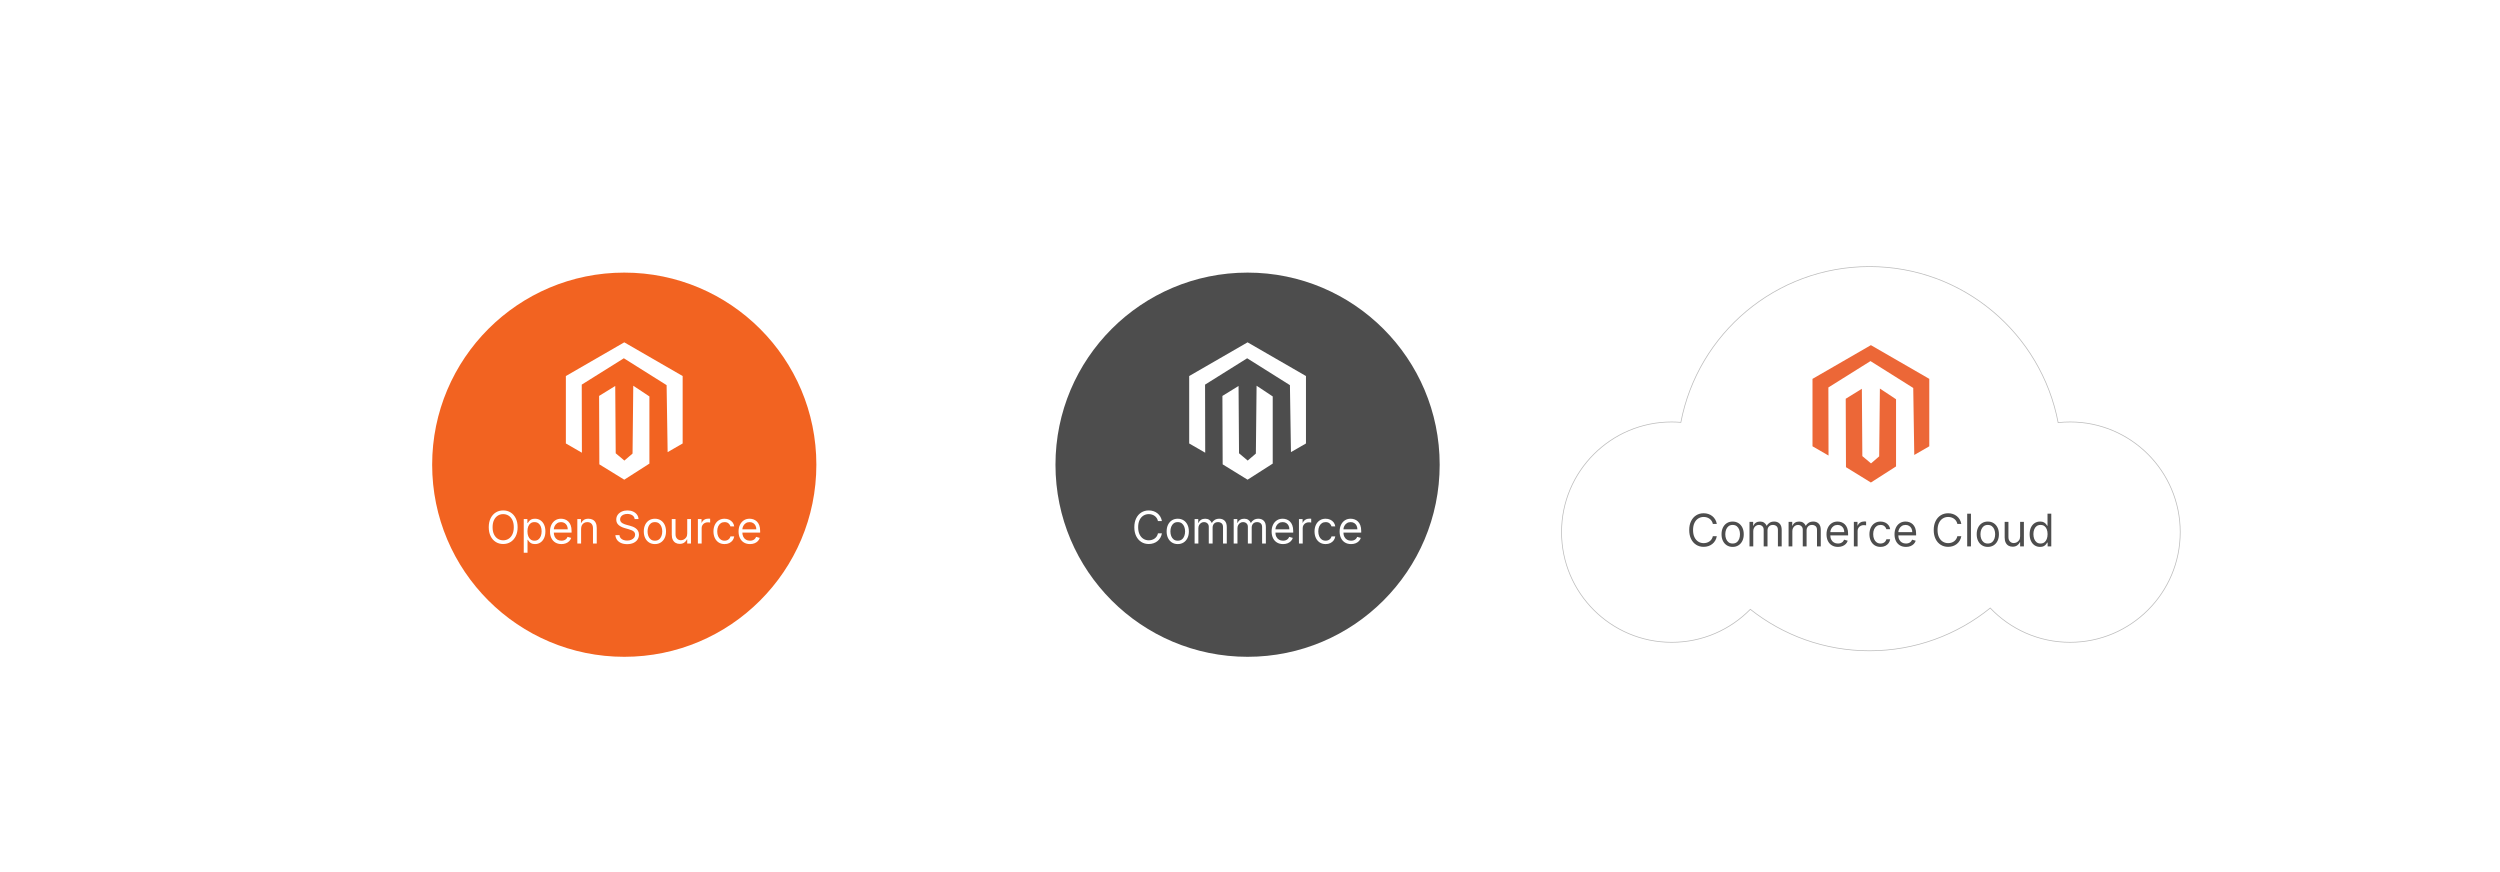 <?xml version="1.0" encoding="UTF-8"?><svg id="Layer_1" xmlns="http://www.w3.org/2000/svg" xmlns:xlink="http://www.w3.org/1999/xlink" viewBox="0 0 860 300"><defs><filter id="drop-shadow-1"><feOffset dx="0" dy="4.859"/><feGaussianBlur result="blur" stdDeviation="3.887"/><feFlood flood-color="#333" flood-opacity=".09"/><feComposite in2="blur" operator="in"/><feComposite in="SourceGraphic"/></filter><filter id="drop-shadow-2"><feOffset dx="0" dy="4.859"/><feGaussianBlur result="blur-2" stdDeviation="3.887"/><feFlood flood-color="#333" flood-opacity=".09"/><feComposite in2="blur-2" operator="in"/><feComposite in="SourceGraphic"/></filter><filter id="drop-shadow-3"><feOffset dx="0" dy="2.787"/><feGaussianBlur result="blur-3" stdDeviation="2.229"/><feFlood flood-color="#333" flood-opacity=".09"/><feComposite in2="blur-3" operator="in"/><feComposite in="SourceGraphic"/></filter></defs><circle cx="214.745" cy="155" r="66.083" fill="#f26321" filter="url(#drop-shadow-1)"/><path d="M217.843,132.686c-.082,7.777-.164,15.553-.246,23.33-.936.808-1.872,1.615-2.808,2.423-.995-.837-1.989-1.673-2.984-2.51-.054-7.72-.108-15.44-.162-23.16-1.851,1.143-3.701,2.286-5.552,3.429.029,7.846.058,15.692.086,23.539,2.856,1.76,5.712,3.519,8.568,5.279,2.885-1.846,5.769-3.692,8.654-5.538v-23.106c-1.852-1.228-3.704-2.457-5.556-3.685Z" fill="#fff"/><path d="M214.745,117.761l-20.087,11.597v23.195l5.513,3.183c-.017-7.808-.034-15.616-.051-23.424,4.827-3.022,9.654-6.044,14.481-9.066,4.904,3.082,9.808,6.163,14.712,9.245.118,7.681.236,15.363.354,23.044l5.166-2.982v-23.195l-20.087-11.597Z" fill="#fff"/><path d="M178.061,181.363c0,1.185-.214,2.211-.643,3.075s-1.016,1.53-1.763,1.999c-.747.469-1.6.702-2.559.702-.96,0-1.812-.233-2.559-.702-.747-.469-1.335-1.135-1.763-1.999-.428-.864-.643-1.89-.643-3.075,0-1.187.214-2.212.643-3.076.429-.863,1.016-1.53,1.763-1.998.747-.469,1.6-.703,2.559-.703.959,0,1.812.234,2.559.703.747.468,1.335,1.135,1.763,1.998.428.864.643,1.89.643,3.076ZM176.744,181.363c0-.975-.162-1.796-.486-2.466-.324-.67-.761-1.178-1.312-1.522-.551-.344-1.167-.517-1.848-.517-.681,0-1.297.173-1.848.517s-.988.852-1.312,1.522c-.324.67-.486,1.491-.486,2.466,0,.974.162,1.795.486,2.466.324.67.762,1.177,1.312,1.52.551.345,1.167.517,1.848.517.681,0,1.297-.172,1.848-.517.551-.344.989-.851,1.312-1.52.324-.671.486-1.492.486-2.466Z" fill="#fff"/><path d="M180.17,190.149v-11.599h1.252v1.341h.154c.095-.146.228-.335.398-.564s.415-.434.736-.615c.32-.181.755-.272,1.304-.272.71,0,1.336.178,1.878.532.541.355.964.859,1.269,1.511.304.651.456,1.42.456,2.307,0,.893-.152,1.666-.456,2.32-.304.653-.725,1.158-1.263,1.516-.538.356-1.159.535-1.862.535-.542,0-.976-.091-1.301-.272-.326-.182-.577-.389-.752-.621s-.311-.426-.406-.579h-.11v4.459h-1.296ZM181.444,182.769c0,.638.093,1.198.28,1.684.187.485.46.864.818,1.137s.798.409,1.318.409c.542,0,.995-.144,1.359-.432.364-.287.639-.675.824-1.164.185-.488.277-1.033.277-1.634,0-.593-.091-1.128-.272-1.606-.181-.477-.454-.856-.818-1.137s-.821-.42-1.37-.42c-.527,0-.97.133-1.329.398-.358.266-.629.635-.812,1.109-.183.474-.274,1.025-.274,1.655Z" fill="#fff"/><path d="M193.13,187.162c-.812,0-1.513-.181-2.101-.541-.587-.36-1.04-.866-1.356-1.516-.316-.649-.475-1.407-.475-2.271,0-.864.158-1.627.475-2.287.317-.661.76-1.178,1.329-1.549.569-.372,1.235-.558,1.996-.558.44,0,.874.073,1.302.22s.818.384,1.17.711c.351.328.631.761.84,1.299.209.538.313,1.201.313,1.988v.549h-6.502v-1.12h5.184c0-.476-.094-.9-.283-1.274-.189-.373-.456-.668-.802-.884-.346-.216-.753-.324-1.222-.324-.516,0-.962.127-1.337.382-.376.255-.664.585-.865.991-.201.406-.302.842-.302,1.307v.747c0,.637.111,1.177.332,1.617.222.441.53.776.925,1.005.396.23.855.344,1.378.344.341,0,.649-.049.925-.145.276-.098.516-.244.717-.44.201-.196.357-.44.467-.733l1.252.352c-.131.425-.353.797-.664,1.117-.311.321-.696.569-1.153.747-.458.178-.972.267-1.544.267Z" fill="#fff"/><path d="M199.896,181.912v5.074h-1.296v-8.435h1.252v1.318h.11c.197-.429.498-.773.9-1.035s.923-.393,1.56-.393c.571,0,1.071.116,1.5.349.428.232.761.584 1,1.055.238.47.357,1.065.357,1.782v5.359h-1.296v-5.272c0-.662-.172-1.18-.516-1.551-.344-.372-.816-.558-1.417-.558-.414,0-.782.09-1.106.27-.324.179-.579.44-.766.785-.186.344-.28.762-.28,1.252Z" fill="#fff"/><path d="M218.326,178.551c-.066-.556-.334-.988-.802-1.296-.469-.308-1.044-.461-1.725-.461-.498,0-.933.08-1.304.241s-.661.383-.868.665c-.207.281-.31.602-.31.961,0,.3.072.558.217.771s.33.392.557.532c.227.142.465.257.714.347.249.09.478.162.686.217l1.143.308c.292.076.62.183.98.318.361.136.707.319,1.038.552.331.232.605.53.821.893.216.362.324.808.324,1.334,0,.608-.158,1.157-.475,1.647-.317.491-.778.881-1.384,1.17s-1.341.434-2.205.434c-.805,0-1.502-.13-2.089-.39-.588-.26-1.049-.622-1.384-1.087-.335-.465-.525-1.005-.568-1.62h1.406c.037.425.18.775.431,1.052.251.276.569.481.956.615.386.133.802.2,1.249.2.52,0,.987-.085,1.4-.256.414-.17.742-.408.983-.714.242-.306.363-.663.363-1.073,0-.374-.104-.678-.313-.912-.209-.233-.483-.424-.824-.57-.341-.146-.709-.275-1.104-.385l-1.384-.396c-.879-.253-1.574-.613-2.087-1.082s-.769-1.082-.769-1.84c0-.629.171-1.18.514-1.65.342-.47.804-.836,1.384-1.098s1.23-.393,1.947-.393c.725,0,1.369.129,1.933.387s1.011.61,1.343,1.058c.331.446.506.953.524,1.52h-1.318Z" fill="#fff"/><path d="M225.289,187.162c-.761,0-1.429-.182-2.002-.544-.573-.362-1.02-.869-1.34-1.52-.321-.652-.48-1.414-.48-2.285,0-.879.16-1.645.48-2.301.32-.655.767-1.164,1.34-1.526.573-.363,1.24-.544,2.002-.544.762,0,1.429.181,2.002.544.573.362,1.02.871,1.34,1.526s.48,1.422.48,2.301c0,.871-.16,1.633-.48,2.285-.32.651-.767,1.158-1.34,1.52-.573.362-1.24.544-2.002.544ZM225.289,185.998c.579,0,1.055-.148,1.428-.445.373-.296.649-.686.829-1.17.179-.482.269-1.006.269-1.57,0-.564-.09-1.089-.269-1.576-.18-.486-.456-.88-.829-1.181-.373-.3-.85-.45-1.428-.45-.578,0-1.054.15-1.428.45-.373.301-.65.694-.829,1.181-.18.487-.269,1.013-.269,1.576,0,.565.089,1.088.269,1.57.179.483.456.874.829,1.17.373.297.85.445,1.428.445Z" fill="#fff"/><path d="M236.404,183.537v-4.986h1.296v8.435h-1.296v-1.428h-.088c-.198.429-.505.792-.922,1.09-.417.299-.945.447-1.581.447-.527,0-.996-.116-1.406-.349-.41-.232-.732-.584-.967-1.054-.234-.471-.352-1.065-.352-1.782v-5.36h1.296v5.272c0,.615.173,1.105.519,1.472.346.366.788.549,1.327.549.322,0,.65-.082.985-.247.335-.164.617-.417.846-.758.229-.34.343-.774.343-1.302Z" fill="#fff"/><path d="M240.072,186.986v-8.435h1.252v1.274h.088c.153-.417.432-.756.835-1.016s.857-.391,1.362-.391c.095,0,.214.002.357.006.143.004.251.009.324.017v1.318c-.044-.012-.144-.028-.299-.053-.156-.023-.319-.035-.492-.035-.41,0-.775.085-1.095.255-.321.17-.573.404-.758.703-.185.298-.277.638-.277,1.019v5.338h-1.296Z" fill="#fff"/><path d="M249.254,187.162c-.79,0-1.472-.186-2.042-.56-.571-.373-1.011-.888-1.318-1.543s-.461-1.404-.461-2.246c0-.856.158-1.613.475-2.271.317-.657.76-1.172,1.329-1.543.569-.372,1.235-.558,1.996-.558.593,0,1.128.109,1.604.329.476.22.866.527,1.169.923s.492.856.566,1.384h-1.296c-.099-.384-.317-.726-.656-1.024-.338-.298-.793-.447-1.365-.447-.505,0-.947.131-1.326.393s-.673.63-.884,1.103c-.211.475-.316,1.03-.316,1.667,0,.652.103,1.22.31,1.702.207.483.5.859.879,1.126.379.268.825.401,1.337.401.337,0,.643-.059.917-.176.274-.117.507-.286.697-.506.19-.219.326-.482.406-.79h1.296c-.074.498-.254.945-.541,1.343-.288.397-.666.712-1.137.944-.471.232-1.017.349-1.64.349Z" fill="#fff"/><path d="M257.997,187.162c-.812,0-1.513-.181-2.101-.541-.587-.36-1.04-.866-1.356-1.516-.316-.649-.475-1.407-.475-2.271,0-.864.158-1.627.475-2.287.317-.661.76-1.178,1.329-1.549.569-.372,1.235-.558,1.996-.558.44,0,.874.073,1.302.22s.818.384,1.17.711c.351.328.631.761.84,1.299.209.538.313,1.201.313,1.988v.549h-6.502v-1.12h5.184c0-.476-.094-.9-.283-1.274-.189-.373-.456-.668-.802-.884-.346-.216-.753-.324-1.222-.324-.516,0-.962.127-1.337.382-.376.255-.664.585-.865.991-.201.406-.302.842-.302,1.307v.747c0,.637.111,1.177.332,1.617.222.441.53.776.925,1.005.396.23.855.344,1.378.344.341,0,.649-.049.925-.145.276-.098.516-.244.717-.44.201-.196.357-.44.467-.733l1.252.352c-.131.425-.353.797-.664,1.117-.311.321-.696.569-1.153.747-.458.178-.972.267-1.544.267Z" fill="#fff"/><circle cx="429.166" cy="155" r="66.083" fill="#4d4d4d" filter="url(#drop-shadow-2)"/><path d="M432.264,132.686c-.082,7.777-.164,15.553-.246,23.33-.936.808-1.872,1.615-2.808,2.423-.995-.837-1.989-1.673-2.984-2.51-.054-7.72-.108-15.44-.162-23.16-1.851,1.143-3.701,2.286-5.552,3.429.029,7.846.058,15.692.086,23.539,2.856,1.76,5.712,3.519,8.568,5.279,2.885-1.846,5.769-3.692,8.654-5.538v-23.106c-1.852-1.228-3.704-2.457-5.556-3.685Z" fill="#fff"/><path d="M429.166,117.761l-20.087,11.597v23.195l5.513,3.183c-.017-7.808-.034-15.616-.051-23.424,4.827-3.022,9.654-6.044,14.481-9.066,4.904,3.082,9.808,6.163,14.712,9.245.118,7.681.236,15.363.354,23.044l5.166-2.982v-23.195l-20.087-11.597Z" fill="#fff"/><path d="M399.698,179.254h-1.362c-.081-.392-.221-.735-.42-1.032-.2-.297-.441-.547-.725-.75s-.598-.355-.942-.458-.703-.154-1.076-.154c-.681,0-1.297.173-1.848.517s-.988.852-1.312,1.522c-.324.67-.486,1.491-.486,2.466,0,.974.162,1.795.486,2.466.324.67.762,1.177,1.312,1.52.551.345,1.167.517,1.848.517.373,0,.732-.052,1.076-.154s.658-.255.942-.458.525-.454.725-.753c.199-.298.339-.642.42-1.029h1.362c-.102.575-.289,1.089-.56,1.543s-.608.84-1.01,1.156c-.403.316-.854.558-1.354.722-.499.165-1.033.247-1.601.247-.96,0-1.812-.233-2.559-.702-.747-.469-1.335-1.135-1.763-1.999-.428-.864-.643-1.89-.643-3.075,0-1.187.214-2.212.643-3.076.429-.863,1.016-1.53,1.763-1.998.747-.469,1.6-.703,2.559-.703.567,0,1.101.082,1.601.247.5.164.951.405,1.354.722.402.317.739.701,1.01,1.153s.458.968.56,1.546Z" fill="#fff"/><path d="M405.146,187.162c-.761,0-1.429-.182-2.002-.544-.573-.362-1.02-.869-1.34-1.52-.321-.652-.48-1.414-.48-2.285,0-.879.16-1.645.48-2.301.32-.655.767-1.164,1.34-1.526.573-.363,1.24-.544,2.002-.544.762,0,1.429.181,2.002.544.573.362,1.02.871,1.34,1.526s.48,1.422.48,2.301c0,.871-.16,1.633-.48,2.285-.32.651-.767,1.158-1.34,1.52-.573.362-1.24.544-2.002.544ZM405.146,185.998c.579,0,1.055-.148,1.428-.445.373-.296.649-.686.829-1.17.179-.482.269-1.006.269-1.57,0-.564-.09-1.089-.269-1.576-.18-.486-.456-.88-.829-1.181-.373-.3-.85-.45-1.428-.45-.578,0-1.054.15-1.428.45-.373.301-.65.694-.829,1.181-.18.487-.269,1.013-.269,1.576,0,.565.089,1.088.269,1.57.179.483.456.874.829,1.17.373.297.85.445,1.428.445Z" fill="#fff"/><path d="M410.945,186.986v-8.435h1.252v1.318h.11c.175-.45.459-.801.851-1.052.392-.251.862-.376,1.411-.376.557,0,1.02.125,1.392.376s.662.602.871,1.052h.088c.216-.435.54-.782.972-1.041.432-.258.95-.387,1.554-.387.754,0,1.371.235,1.851.706.479.47.719,1.201.719,2.193v5.646h-1.296v-5.646c0-.622-.17-1.067-.511-1.334-.34-.268-.741-.401-1.203-.401-.593,0-1.053.179-1.378.535-.326.357-.489.809-.489,1.355v5.491h-1.318v-5.777c0-.479-.156-.866-.467-1.161-.311-.295-.712-.442-1.203-.442-.337,0-.651.09-.942.27-.291.179-.525.427-.703.744-.178.316-.266.682-.266,1.095v5.272h-1.296Z" fill="#fff"/><path d="M424.388,186.986v-8.435h1.252v1.318h.11c.175-.45.459-.801.851-1.052.392-.251.862-.376,1.411-.376.557,0,1.02.125,1.392.376s.662.602.871,1.052h.088c.216-.435.54-.782.972-1.041.433-.258.95-.387,1.555-.387.754,0,1.371.235,1.851.706.479.47.72,1.201.72,2.193v5.646h-1.297v-5.646c0-.622-.17-1.067-.511-1.334-.34-.268-.741-.401-1.202-.401-.593,0-1.053.179-1.378.535-.327.357-.489.809-.489,1.355v5.491h-1.318v-5.777c0-.479-.156-.866-.467-1.161-.311-.295-.712-.442-1.203-.442-.337,0-.651.09-.942.27-.291.179-.525.427-.703.744-.178.316-.266.682-.266,1.095v5.272h-1.296Z" fill="#fff"/><path d="M441.368,187.162c-.812,0-1.513-.181-2.101-.541s-1.04-.866-1.356-1.516-.475-1.407-.475-2.271c0-.864.158-1.627.475-2.287.316-.661.76-1.178,1.329-1.549.569-.372,1.234-.558,1.996-.558.44,0,.873.073,1.302.22s.818.384,1.17.711c.352.328.631.761.84,1.299s.314,1.201.314,1.988v.549h-6.502v-1.12h5.184c0-.476-.095-.9-.283-1.274-.189-.373-.455-.668-.802-.884-.346-.216-.753-.324-1.222-.324-.516,0-.962.127-1.337.382s-.664.585-.865.991-.302.842-.302,1.307v.747c0,.637.11,1.177.332,1.617.222.441.53.776.926,1.005.396.23.855.344,1.378.344.341,0,.649-.049.926-.145.276-.098.515-.244.717-.44.201-.196.356-.44.467-.733l1.252.352c-.132.425-.353.797-.665,1.117-.31.321-.695.569-1.153.747-.457.178-.972.267-1.543.267Z" fill="#fff"/><path d="M446.839,186.986v-8.435h1.252v1.274h.088c.153-.417.432-.756.835-1.016.402-.26.856-.391,1.361-.391.096,0,.214.002.357.006.143.004.25.009.323.017v1.318c-.044-.012-.144-.028-.299-.053-.155-.023-.319-.035-.491-.035-.41,0-.775.085-1.096.255s-.573.404-.758.703c-.185.298-.277.638-.277,1.019v5.338h-1.296Z" fill="#fff"/><path d="M456.021,187.162c-.791,0-1.472-.186-2.043-.56-.571-.373-1.011-.888-1.318-1.543s-.461-1.404-.461-2.246c0-.856.158-1.613.475-2.271s.76-1.172,1.329-1.543c.569-.372,1.234-.558,1.996-.558.594,0,1.128.109,1.603.329.477.22.866.527,1.17.923s.492.856.565,1.384h-1.296c-.099-.384-.317-.726-.656-1.024-.339-.298-.793-.447-1.364-.447-.506,0-.947.131-1.326.393s-.674.63-.885,1.103c-.21.475-.315,1.03-.315,1.667,0,.652.103,1.22.31,1.702.206.483.499.859.878,1.126.379.268.825.401,1.338.401.337,0,.643-.059.917-.176s.507-.286.697-.506c.19-.219.326-.482.406-.79h1.296c-.073.498-.253.945-.541,1.343-.287.397-.666.712-1.137.944-.47.232-1.017.349-1.639.349Z" fill="#fff"/><path d="M464.763,187.162c-.812,0-1.513-.181-2.101-.541s-1.04-.866-1.356-1.516-.475-1.407-.475-2.271c0-.864.158-1.627.475-2.287.316-.661.76-1.178,1.329-1.549.569-.372,1.234-.558,1.996-.558.44,0,.873.073,1.302.22s.818.384,1.17.711c.352.328.631.761.84,1.299s.314,1.201.314,1.988v.549h-6.502v-1.12h5.184c0-.476-.095-.9-.283-1.274-.189-.373-.455-.668-.802-.884-.346-.216-.753-.324-1.222-.324-.516,0-.962.127-1.337.382s-.664.585-.865.991-.302.842-.302,1.307v.747c0,.637.11,1.177.332,1.617.222.441.53.776.926,1.005.396.23.855.344,1.378.344.341,0,.649-.049.926-.145.276-.098.515-.244.717-.44.201-.196.356-.44.467-.733l1.252.352c-.132.425-.353.797-.665,1.117-.31.321-.695.569-1.153.747-.457.178-.972.267-1.543.267Z" fill="#fff"/><path d="M712.099,142.367c-1.384,0-2.75.079-4.096.224-5.81-30.562-32.65-53.673-64.903-53.673-32.224,0-59.045,23.069-64.888,53.589-1.036-.085-2.081-.14-3.139-.14-20.932,0-37.901,16.969-37.901,37.901s16.969,37.901,37.901,37.901c10.591,0,20.162-4.348,27.039-11.352,11.267,8.924,25.499,14.267,40.988,14.267,15.743,0,30.192-5.514,41.543-14.704,6.904,7.257,16.648,11.788,27.455,11.788,20.932,0,37.901-16.969,37.901-37.901s-16.969-37.901-37.901-37.901Z" fill="#fff" filter="url(#drop-shadow-3)" stroke="#bababa" stroke-miterlimit="10" stroke-width=".251"/><path d="M646.684,133.658c-.082,7.777-.164,15.553-.246,23.33-.936.808-1.872,1.615-2.808,2.423-.995-.837-1.989-1.673-2.984-2.51-.054-7.72-.108-15.44-.162-23.16-1.851,1.143-3.701,2.286-5.552,3.429.029,7.846.058,15.692.086,23.539,2.856,1.76,5.712,3.519,8.568,5.279,2.885-1.846,5.769-3.692,8.654-5.538v-23.106c-1.852-1.228-3.704-2.457-5.556-3.685Z" fill="#ec6737"/><path d="M643.587,118.733l-20.087,11.597v23.195l5.513,3.183c-.017-7.808-.034-15.616-.051-23.424,4.827-3.022,9.654-6.044,14.481-9.066,4.904,3.082,9.808,6.163,14.712,9.245.118,7.681.236,15.363.354,23.044l5.166-2.982v-23.195l-20.087-11.597Z" fill="#ec6737"/><path d="M590.582,180.226h-1.362c-.08-.392-.22-.735-.42-1.032-.199-.297-.441-.547-.725-.75-.284-.203-.598-.355-.941-.458-.345-.102-.703-.154-1.077-.154-.681,0-1.297.173-1.848.517s-.988.852-1.312,1.522-.486,1.491-.486,2.466c0,.974.162,1.795.486,2.466.324.67.762,1.177,1.312,1.52.551.345,1.167.517,1.848.517.374,0,.732-.052,1.077-.154.344-.102.657-.255.941-.458.283-.203.525-.454.725-.753.2-.298.34-.642.42-1.029h1.362c-.102.575-.289,1.089-.56,1.543-.271.454-.607.84-1.01,1.156-.403.316-.855.558-1.353.722-.5.165-1.034.247-1.602.247-.959,0-1.812-.233-2.559-.702s-1.335-1.135-1.763-1.999c-.429-.864-.643-1.89-.643-3.075,0-1.187.214-2.212.643-3.076.428-.863,1.016-1.53,1.763-1.998.747-.469,1.6-.703,2.559-.703.567,0,1.102.082,1.602.247.499.164.95.405,1.353.722.402.317.739.701,1.01,1.153.272.452.458.968.56,1.546Z" fill="#4d4d4d"/><path d="M596.03,188.134c-.762,0-1.429-.182-2.002-.544s-1.02-.869-1.34-1.52c-.32-.652-.48-1.414-.48-2.285,0-.879.16-1.645.48-2.301s.767-1.164,1.34-1.526c.573-.363,1.24-.544,2.002-.544.761,0,1.429.181,2.001.544.573.362,1.02.871,1.341,1.526.32.655.48,1.422.48,2.301,0,.871-.16,1.633-.48,2.285-.321.651-.768,1.158-1.341,1.52-.572.362-1.24.544-2.001.544ZM596.03,186.97c.578,0,1.054-.148,1.428-.445.373-.296.649-.686.829-1.17.18-.482.269-1.006.269-1.57,0-.564-.089-1.089-.269-1.576-.18-.486-.456-.88-.829-1.181-.374-.3-.85-.45-1.428-.45-.579,0-1.055.15-1.428.45-.374.301-.65.694-.83,1.181-.179.487-.269,1.013-.269,1.576,0,.565.09,1.088.269,1.57.18.483.456.874.83,1.17.373.297.849.445,1.428.445Z" fill="#4d4d4d"/><path d="M601.829,187.958v-8.435h1.252v1.318h.109c.176-.45.46-.801.852-1.052s.862-.376,1.411-.376c.557,0,1.02.125,1.393.376.371.251.661.602.87,1.052h.088c.216-.435.54-.782.972-1.041.433-.258.95-.387,1.555-.387.754,0,1.371.235,1.851.706.479.47.72,1.201.72,2.193v5.646h-1.297v-5.646c0-.622-.17-1.067-.511-1.334-.34-.268-.741-.401-1.202-.401-.593,0-1.053.179-1.379.535-.325.357-.488.809-.488,1.355v5.491h-1.318v-5.777c0-.479-.155-.866-.467-1.161-.31-.295-.712-.442-1.202-.442-.337,0-.651.09-.942.27-.291.179-.525.427-.702.744-.178.316-.267.682-.267,1.095v5.272h-1.296Z" fill="#4d4d4d"/><path d="M615.273,187.958v-8.435h1.252v1.318h.109c.176-.45.46-.801.852-1.052s.862-.376,1.411-.376c.557,0,1.02.125,1.393.376.371.251.661.602.87,1.052h.088c.216-.435.54-.782.972-1.041.433-.258.95-.387,1.555-.387.754,0,1.371.235,1.851.706.479.47.72,1.201.72,2.193v5.646h-1.297v-5.646c0-.622-.17-1.067-.511-1.334-.34-.268-.741-.401-1.202-.401-.593,0-1.053.179-1.379.535-.325.357-.488.809-.488,1.355v5.491h-1.318v-5.777c0-.479-.155-.866-.467-1.161-.31-.295-.712-.442-1.202-.442-.337,0-.651.09-.942.27-.291.179-.525.427-.702.744-.178.316-.267.682-.267,1.095v5.272h-1.296Z" fill="#4d4d4d"/><path d="M632.252,188.134c-.812,0-1.513-.181-2.101-.541s-1.04-.866-1.356-1.516-.475-1.407-.475-2.271c0-.864.158-1.627.475-2.287.316-.661.76-1.178,1.329-1.549.569-.372,1.234-.558,1.996-.558.44,0,.873.073,1.302.22s.818.384,1.17.711c.352.328.631.761.84,1.299s.314,1.201.314,1.988v.549h-6.502v-1.12h5.184c0-.476-.095-.9-.283-1.274-.189-.373-.455-.668-.802-.884-.346-.216-.753-.324-1.222-.324-.516,0-.962.127-1.337.382s-.664.585-.865.991-.302.842-.302,1.307v.747c0,.637.11,1.177.332,1.617.222.441.53.776.926,1.005.396.23.855.344,1.378.344.341,0,.649-.049.926-.145.276-.098.515-.244.717-.44.201-.196.356-.44.467-.733l1.252.352c-.132.425-.353.797-.665,1.117-.31.321-.695.569-1.153.747-.457.178-.972.267-1.543.267Z" fill="#4d4d4d"/><path d="M637.723,187.958v-8.435h1.252v1.274h.088c.153-.417.432-.756.835-1.016.402-.26.856-.391,1.361-.391.096,0,.214.002.357.006.143.004.25.009.323.017v1.318c-.044-.012-.144-.028-.299-.053-.155-.023-.319-.035-.491-.035-.41,0-.775.085-1.096.255s-.573.404-.758.703c-.185.298-.277.638-.277,1.019v5.338h-1.296Z" fill="#4d4d4d"/><path d="M646.904,188.134c-.791,0-1.472-.186-2.043-.56-.571-.373-1.011-.888-1.318-1.543s-.461-1.404-.461-2.246c0-.856.158-1.613.475-2.271s.76-1.172,1.329-1.543c.569-.372,1.234-.558,1.996-.558.594,0,1.128.109,1.603.329.477.22.866.527,1.17.923s.492.856.565,1.384h-1.296c-.099-.384-.317-.726-.656-1.024-.339-.298-.793-.447-1.364-.447-.506,0-.947.131-1.326.393s-.674.63-.885,1.103c-.21.475-.315,1.03-.315,1.667,0,.652.103,1.22.31,1.702.206.483.499.859.878,1.126.379.268.825.401,1.338.401.337,0,.643-.059.917-.176s.507-.286.697-.506c.19-.219.326-.482.406-.79h1.296c-.073.498-.253.945-.541,1.343-.287.397-.666.712-1.137.944-.47.232-1.017.349-1.639.349Z" fill="#4d4d4d"/><path d="M655.646,188.134c-.812,0-1.513-.181-2.101-.541s-1.04-.866-1.356-1.516-.475-1.407-.475-2.271c0-.864.158-1.627.475-2.287.316-.661.76-1.178,1.329-1.549.569-.372,1.234-.558,1.996-.558.44,0,.873.073,1.302.22s.818.384,1.17.711c.352.328.631.761.84,1.299s.314,1.201.314,1.988v.549h-6.502v-1.12h5.184c0-.476-.095-.9-.283-1.274-.189-.373-.455-.668-.802-.884-.346-.216-.753-.324-1.222-.324-.516,0-.962.127-1.337.382s-.664.585-.865.991-.302.842-.302,1.307v.747c0,.637.11,1.177.332,1.617.222.441.53.776.926,1.005.396.23.855.344,1.378.344.341,0,.649-.049.926-.145.276-.098.515-.244.717-.44.201-.196.356-.44.467-.733l1.252.352c-.132.425-.353.797-.665,1.117-.31.321-.695.569-1.153.747-.457.178-.972.267-1.543.267Z" fill="#4d4d4d"/><path d="M674.691,180.226h-1.362c-.08-.392-.22-.735-.42-1.032-.199-.297-.441-.547-.725-.75-.284-.203-.598-.355-.941-.458-.345-.102-.703-.154-1.077-.154-.681,0-1.297.173-1.848.517s-.988.852-1.312,1.522-.486,1.491-.486,2.466c0,.974.162,1.795.486,2.466.324.67.762,1.177,1.312,1.52.551.345,1.167.517,1.848.517.374,0,.732-.052,1.077-.154.344-.102.657-.255.941-.458.283-.203.525-.454.725-.753.2-.298.34-.642.42-1.029h1.362c-.102.575-.289,1.089-.56,1.543-.271.454-.607.84-1.01,1.156-.403.316-.855.558-1.353.722-.5.165-1.034.247-1.602.247-.959,0-1.812-.233-2.559-.702s-1.335-1.135-1.763-1.999c-.429-.864-.643-1.89-.643-3.075,0-1.187.214-2.212.643-3.076.428-.863,1.016-1.53,1.763-1.998.747-.469,1.6-.703,2.559-.703.567,0,1.102.082,1.602.247.499.164.95.405,1.353.722.402.317.739.701,1.01,1.153.272.452.458.968.56,1.546Z" fill="#4d4d4d"/><path d="M678.008,176.711v11.247h-1.296v-11.247h1.296Z" fill="#4d4d4d"/><path d="M683.808,188.134c-.762,0-1.429-.182-2.002-.544s-1.02-.869-1.34-1.52c-.32-.652-.48-1.414-.48-2.285,0-.879.16-1.645.48-2.301s.767-1.164,1.34-1.526c.573-.363,1.24-.544,2.002-.544.761,0,1.429.181,2.001.544.573.362,1.02.871,1.341,1.526.32.655.48,1.422.48,2.301,0,.871-.16,1.633-.48,2.285-.321.651-.768,1.158-1.341,1.52-.572.362-1.24.544-2.001.544ZM683.808,186.97c.578,0,1.054-.148,1.428-.445.373-.296.649-.686.829-1.17.18-.482.269-1.006.269-1.57,0-.564-.089-1.089-.269-1.576-.18-.486-.456-.88-.829-1.181-.374-.3-.85-.45-1.428-.45-.579,0-1.055.15-1.428.45-.374.301-.65.694-.83,1.181-.179.487-.269,1.013-.269,1.576,0,.565.09,1.088.269,1.57.18.483.456.874.83,1.17.373.297.849.445,1.428.445Z" fill="#4d4d4d"/><path d="M694.922,184.509v-4.986h1.296v8.435h-1.296v-1.428h-.088c-.197.429-.505.792-.923,1.09-.417.299-.944.447-1.581.447-.527,0-.996-.116-1.406-.349s-.732-.584-.966-1.054c-.234-.471-.352-1.065-.352-1.782v-5.36h1.296v5.272c0,.615.173,1.105.519,1.472s.788.549,1.326.549c.322,0,.651-.082.986-.247.335-.164.616-.417.846-.758.229-.34.343-.774.343-1.302Z" fill="#4d4d4d"/><path d="M701.775,188.134c-.703,0-1.323-.179-1.861-.535-.538-.357-.959-.862-1.263-1.516-.305-.654-.456-1.428-.456-2.32,0-.887.151-1.655.456-2.307.304-.651.727-1.155,1.269-1.511.541-.354,1.167-.532,1.878-.532.549,0,.983.091,1.304.272.32.182.566.387.736.615s.303.417.398.564h.109v-4.152h1.296v11.247h-1.252v-1.296h-.153c-.096.153-.231.347-.407.579s-.426.44-.752.621c-.326.181-.76.272-1.302.272ZM701.951,186.97c.52,0,.959-.137,1.318-.409.358-.273.632-.651.818-1.137s.28-1.046.28-1.684c0-.63-.092-1.182-.275-1.655-.183-.475-.454-.844-.812-1.109s-.802-.398-1.329-.398c-.549,0-1.006.14-1.37.42s-.637.659-.818,1.137c-.181.478-.272,1.014-.272,1.606,0,.601.093,1.145.277,1.634.185.489.459.877.823,1.164.364.288.817.432,1.359.432Z" fill="#4d4d4d"/></svg>